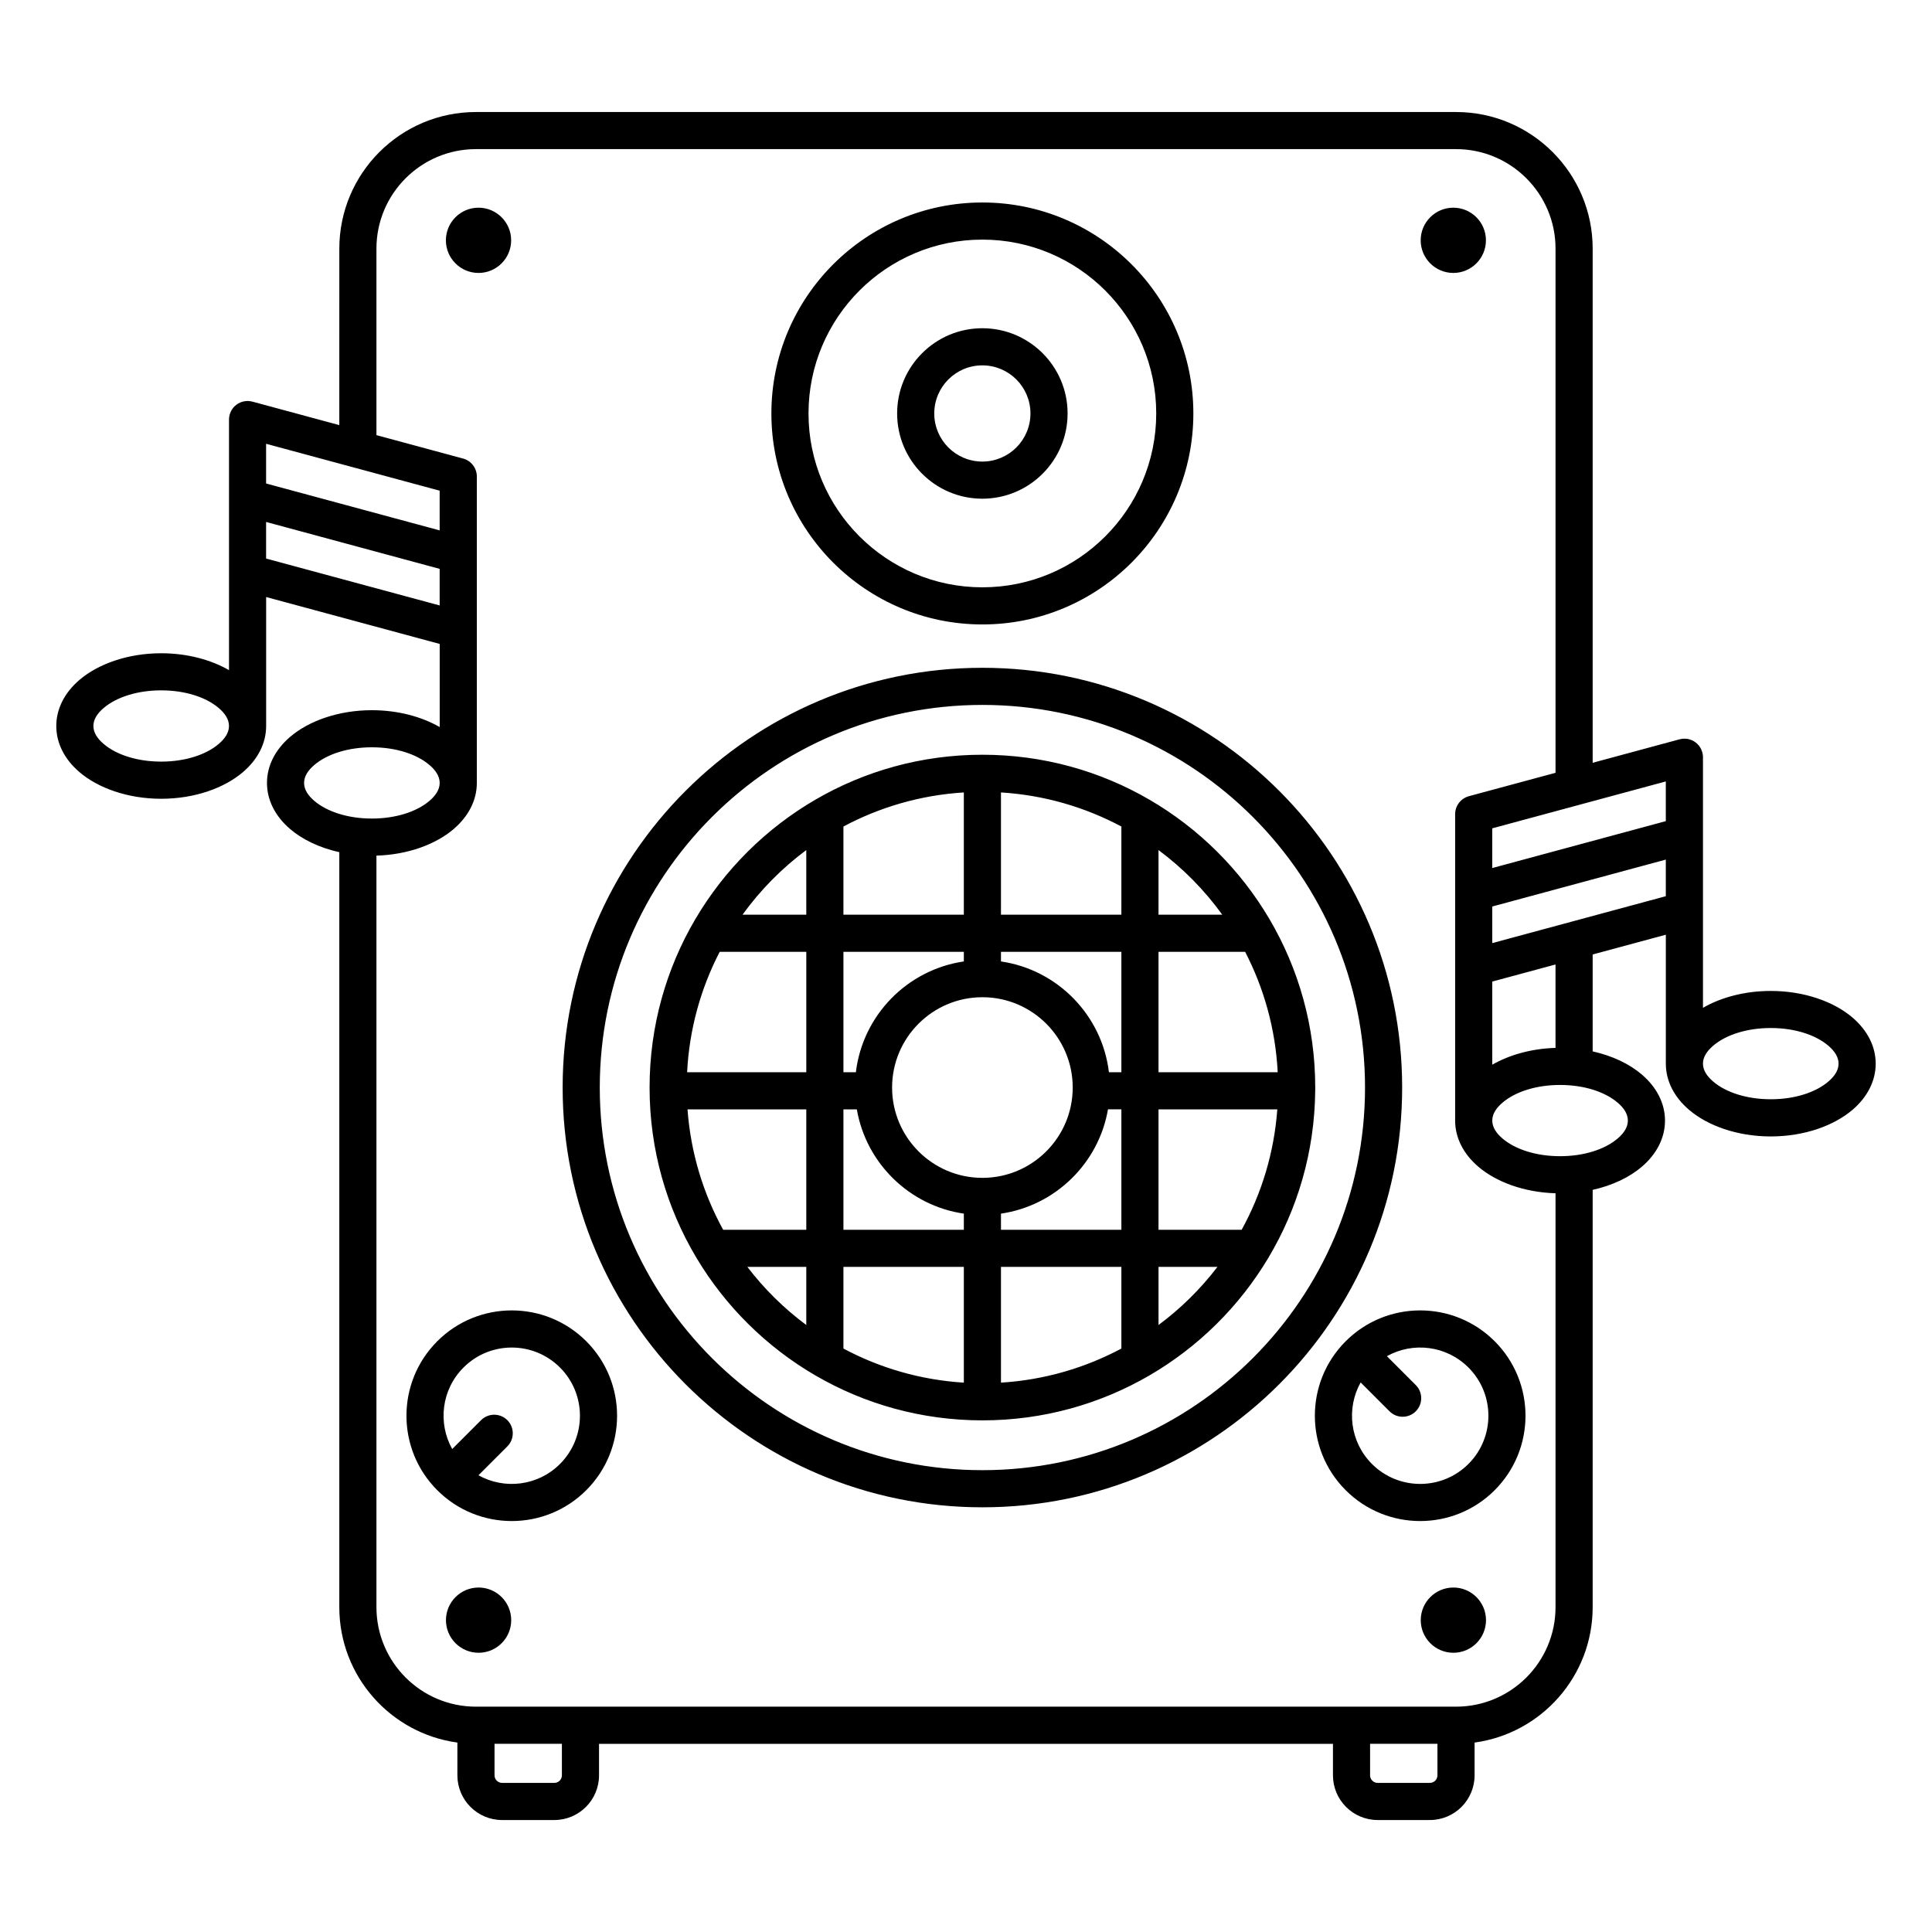 <?xml version="1.0" encoding="UTF-8"?>
<!-- Uploaded to: SVG Repo, www.svgrepo.com, Generator: SVG Repo Mixer Tools -->
<svg fill="#000000" width="800px" height="800px" version="1.1" viewBox="144 144 512 512" xmlns="http://www.w3.org/2000/svg">
 <path d="m233.92 256.66-22.934-6.199c-0.234-0.066-0.48-0.117-0.73-0.152-0.488-0.066-0.973-0.055-1.441 0.023-0.816 0.133-1.566 0.465-2.195 0.949-0.633 0.48-1.148 1.117-1.492 1.875-0.195 0.43-0.332 0.895-0.395 1.383-0.035 0.25-0.047 0.5-0.043 0.746v20.523 0.191 19.699 0.191 25.703c-4.758-2.738-11.047-4.473-17.965-4.473-8.914 0-16.77 2.871-21.668 7.062-3.973 3.398-6.141 7.684-6.141 12.219 0 4.531 2.168 8.816 6.141 12.215 4.898 4.191 12.754 7.066 21.668 7.066 8.91 0 16.766-2.875 21.664-7.066 3.973-3.398 6.141-7.684 6.141-12.215v-34.184l45.996 12.434v22.031c-4.758-2.738-11.043-4.473-17.969-4.473-8.91 0-16.766 2.871-21.668 7.066-3.969 3.398-6.137 7.68-6.137 12.215 0 4.531 2.168 8.816 6.137 12.215 3.238 2.769 7.762 4.961 13.031 6.133v200.08c0 18.316 13.633 33.477 31.293 35.879v8.684c0 6.535 5.309 11.844 11.844 11.844h13.848c6.535 0 11.844-5.309 11.844-11.844v-8.348h194.5v8.348c0 6.535 5.305 11.844 11.844 11.844h13.844c6.535 0 11.844-5.309 11.844-11.844v-8.684c17.66-2.402 31.293-17.562 31.293-35.879v-110.59c5.269-1.172 9.797-3.363 13.031-6.133 3.973-3.398 6.137-7.684 6.137-12.219 0-4.531-2.164-8.816-6.137-12.215-3.234-2.769-7.762-4.961-13.031-6.133v-25.68l19.391-5.242v34.18c0 4.535 2.168 8.82 6.141 12.219 4.898 4.191 12.754 7.062 21.668 7.062 8.91 0 16.77-2.871 21.668-7.062 3.969-3.398 6.137-7.684 6.137-12.219 0-4.531-2.168-8.816-6.137-12.215-4.898-4.191-12.758-7.062-21.668-7.062-6.922 0-13.211 1.73-17.969 4.469v-25.699c0.004-0.066 0.004-0.129 0-0.191v-19.699c0.004-0.066 0.004-0.129 0-0.191v-20.527c0.008-0.246-0.008-0.492-0.039-0.742-0.066-0.488-0.203-0.953-0.398-1.387-0.34-0.754-0.859-1.391-1.492-1.875-0.629-0.48-1.379-0.816-2.195-0.949-0.469-0.078-0.953-0.086-1.441-0.02-0.25 0.031-0.492 0.082-0.73 0.152l-22.934 6.199v-136.25c0-19.988-16.227-36.211-36.215-36.211h-259.72c-19.984 0-36.215 16.223-36.215 36.211zm58.988 349.47h-17.852v8.348c0 1.105 0.895 2.004 2 2.004h13.848c1.105 0 2.004-0.898 2.004-2.004zm232.03 0h-17.852v8.348c0 1.105 0.895 2.004 2.004 2.004h13.844c1.105 0 2.004-0.898 2.004-2.004zm31.293-257.33v-138.91c0-14.555-11.82-26.371-26.375-26.371h-259.72c-14.555 0-26.375 11.816-26.375 26.371v49.426l22.879 6.184c0.289 0.07 0.57 0.172 0.84 0.293 0.754 0.34 1.391 0.859 1.871 1.488 0.484 0.633 0.82 1.383 0.953 2.199 0.047 0.293 0.066 0.586 0.062 0.887v20.527 0.191 19.699 0.191 40.512c0 4.531-2.168 8.816-6.141 12.215-4.676 4.004-12.051 6.801-20.465 7.047v199.16c0 14.555 11.82 26.375 26.375 26.375h259.72c14.555 0 26.375-11.82 26.375-26.375v-109.68c-8.414-0.246-15.789-3.043-20.465-7.047-3.973-3.398-6.141-7.684-6.141-12.219v-40.512-0.191-19.699-0.191-20.523c-0.004-0.301 0.02-0.598 0.066-0.887 0.133-0.82 0.465-1.57 0.949-2.199 0.48-0.629 1.117-1.148 1.875-1.488 0.266-0.125 0.547-0.223 0.84-0.297zm-27.07 215.91c4.769 0 8.645 3.875 8.645 8.645 0 4.773-3.875 8.645-8.645 8.645-4.773 0-8.648-3.871-8.648-8.645 0-4.769 3.875-8.645 8.648-8.645zm-258.33 0c4.769 0 8.645 3.875 8.645 8.645 0 4.773-3.875 8.645-8.645 8.645-4.773 0-8.648-3.871-8.648-8.645 0-4.769 3.875-8.645 8.648-8.645zm-10.949-25.789c10.895 10.895 28.586 10.895 39.48 0 10.895-10.895 10.895-28.586 0-39.48-10.895-10.895-28.586-10.895-39.48 0-10.891 10.895-10.891 28.586 0 39.48zm240.74-39.48c-10.895 10.895-10.895 28.586 0 39.48 10.895 10.895 28.586 10.895 39.48 0s10.895-28.586 0-39.48c-10.895-10.895-28.586-10.895-39.48 0zm-96.277-178.47c-61.395 0-111.24 49.848-111.24 111.24 0 61.395 49.848 111.24 111.24 111.24 61.395 0 111.24-49.848 111.24-111.24 0-61.395-49.848-111.24-111.24-111.24zm-133.55 213.99c6.883 3.852 15.758 2.852 21.605-2.996 7.055-7.055 7.055-18.512 0-25.562-7.055-7.055-18.508-7.055-25.562 0-5.852 5.848-6.848 14.719-3 21.602l7.652-7.652c1.918-1.918 5.039-1.918 6.957 0 1.922 1.922 1.922 5.039 0 6.957zm233.79-24.602c-3.852 6.883-2.852 15.758 2.996 21.605 7.055 7.051 18.512 7.051 25.566 0 7.055-7.055 7.055-18.512 0-25.562-5.852-5.852-14.723-6.852-21.605-3l7.652 7.652c1.918 1.918 1.918 5.035 0 6.957-1.922 1.922-5.039 1.922-6.957 0zm-100.24-179.55c55.965 0 101.4 45.438 101.4 101.4s-45.438 101.4-101.4 101.4c-55.965 0-101.4-45.438-101.4-101.4s45.434-101.4 101.4-101.4zm-44.223 25.09c-26.289 15.277-43.977 43.746-43.977 76.312 0 16.488 4.531 31.926 12.422 45.133l0.004 0.004c7.688 12.875 18.57 23.633 31.551 31.176 13 7.559 28.109 11.887 44.223 11.887 16.113 0 31.223-4.328 44.227-11.887 12.977-7.539 23.859-18.297 31.551-31.176v-0.004c7.738-12.957 12.25-28.062 12.418-44.207l0.004-0.02c0-0.305 0.004-0.605 0.004-0.906 0-32.566-17.688-61.035-43.977-76.312-13.004-7.559-28.113-11.887-44.227-11.887-16.113 0-31.223 4.328-44.223 11.887zm81.055 145.48c-9.625 5.137-20.434 8.324-31.91 9.035v-30.676h31.91zm-41.75 9.035c-11.48-0.711-22.289-3.898-31.91-9.035v-21.641h31.91zm-41.754-15.273c-5.894-4.379-11.156-9.57-15.613-15.402h15.613zm108.96-15.402c-4.457 5.832-9.715 11.023-15.613 15.402v-15.402zm-130.99-9.84c-5.277-9.594-8.605-20.41-9.445-31.91h31.477v31.91zm35.426-31.91h-3.551v31.91h31.91v-4.273c-14.418-2.109-25.891-13.34-28.359-27.637zm38.199 27.637v4.273h31.91v-31.91h-3.551c-2.473 14.297-13.945 25.527-28.359 27.637zm73.23-27.637c-0.84 11.5-4.168 22.316-9.445 31.91h-22.035v-31.91zm-78.152-29.715h0.078c13.176 0.043 23.855 10.75 23.855 23.934s-10.68 23.891-23.855 23.934h-0.078c-13.207 0-23.934-10.723-23.934-23.934 0-13.211 10.727-23.934 23.934-23.934zm153.09 23.25c6.246 0 11.836 1.762 15.27 4.699 1.586 1.355 2.695 2.934 2.695 4.738 0 1.809-1.109 3.387-2.695 4.742-3.434 2.938-9.023 4.699-15.27 4.699s-11.836-1.762-15.27-4.699c-1.586-1.355-2.699-2.934-2.699-4.742 0-1.805 1.113-3.383 2.699-4.738 3.434-2.938 9.023-4.699 15.27-4.699zm55.836-15.09c6.246 0 11.836 1.758 15.27 4.699 1.582 1.355 2.695 2.93 2.695 4.738s-1.113 3.387-2.695 4.742c-3.434 2.938-9.023 4.699-15.27 4.699-6.246 0-11.836-1.762-15.27-4.699-1.586-1.355-2.699-2.934-2.699-4.742s1.113-3.383 2.699-4.738c3.434-2.941 9.023-4.699 15.27-4.699zm-287.18 11.715c0.586-11.457 3.637-22.266 8.637-31.91h22.949v31.91zm147.88-31.91c4.992 9.641 8.047 20.449 8.633 31.91h-31.586v-31.91zm-74.543 2.551v-2.551h-31.91v31.91h3.297c1.812-15.109 13.621-27.164 28.613-29.359zm38.449 29.359h3.301v-31.91h-31.91v2.551c14.988 2.191 26.797 14.246 28.609 29.359zm118.35-6.449v-22.105l-16.766 4.527v22.035c4.484-2.582 10.32-4.266 16.766-4.457zm-16.766-37.469v9.699l45.996-12.43v-9.699zm-181.79-14.957v17.125h-16.891c4.719-6.539 10.422-12.32 16.891-17.125zm41.754-15.273v32.398h-31.91v-23.363c9.621-5.137 20.434-8.324 31.91-9.035zm9.84 0c11.477 0.711 22.289 3.898 31.91 9.035v23.363h-31.91zm41.75 15.273c6.469 4.805 12.172 10.586 16.895 17.125h-16.895zm88.445-5.758v10.523l45.996-12.43v-10.523zm-296.91-21.477c6.25 0 11.836 1.762 15.27 4.699 1.586 1.355 2.699 2.934 2.699 4.742 0 1.809-1.113 3.387-2.699 4.742-3.434 2.938-9.02 4.699-15.27 4.699-6.246 0-11.836-1.762-15.27-4.699-1.582-1.355-2.695-2.934-2.695-4.742 0-1.809 1.113-3.387 2.695-4.742 3.434-2.938 9.023-4.699 15.27-4.699zm-55.832-15.09c6.246 0 11.832 1.762 15.266 4.699 1.586 1.355 2.699 2.934 2.699 4.742 0 1.809-1.113 3.383-2.699 4.738-3.434 2.941-9.02 4.703-15.266 4.703-6.25 0-11.836-1.762-15.273-4.703-1.582-1.355-2.695-2.93-2.695-4.738 0-1.809 1.113-3.387 2.695-4.742 3.438-2.938 9.023-4.699 15.273-4.699zm217.62-129.29c-30.859 0-55.914 25.051-55.914 55.91s25.055 55.914 55.914 55.914c30.859 0 55.914-25.055 55.914-55.914s-25.055-55.91-55.914-55.91zm-189.82 94.359 45.996 12.43v-9.695l-45.996-12.434zm189.82-84.52c25.43 0 46.074 20.645 46.074 46.07 0 25.43-20.645 46.074-46.074 46.074-25.426 0-46.074-20.645-46.074-46.074 0-25.426 20.648-46.07 46.074-46.07zm-189.82 64.629 45.996 12.43v-10.523l-45.996-12.43zm189.89-41.145h-0.074c-12.465 0-22.586 10.121-22.586 22.586 0 12.469 10.121 22.59 22.586 22.59h0.074c12.434-0.043 22.516-10.145 22.516-22.59 0-12.438-10.082-22.543-22.516-22.586zm-0.074 9.84h0.082c7 0.047 12.664 5.742 12.664 12.746 0 7.012-5.664 12.703-12.664 12.75h-0.082c-7.035 0-12.746-5.711-12.746-12.75 0-7.031 5.711-12.746 12.746-12.746zm-133.52-41.785c4.769 0 8.645 3.875 8.645 8.645 0 4.773-3.875 8.648-8.645 8.648-4.773 0-8.648-3.875-8.648-8.648 0-4.769 3.875-8.645 8.648-8.645zm258.33 0c4.769 0 8.645 3.875 8.645 8.645 0 4.773-3.875 8.648-8.645 8.648-4.773 0-8.648-3.875-8.648-8.648 0-4.769 3.875-8.645 8.648-8.645z" fill-rule="evenodd"/>
</svg>